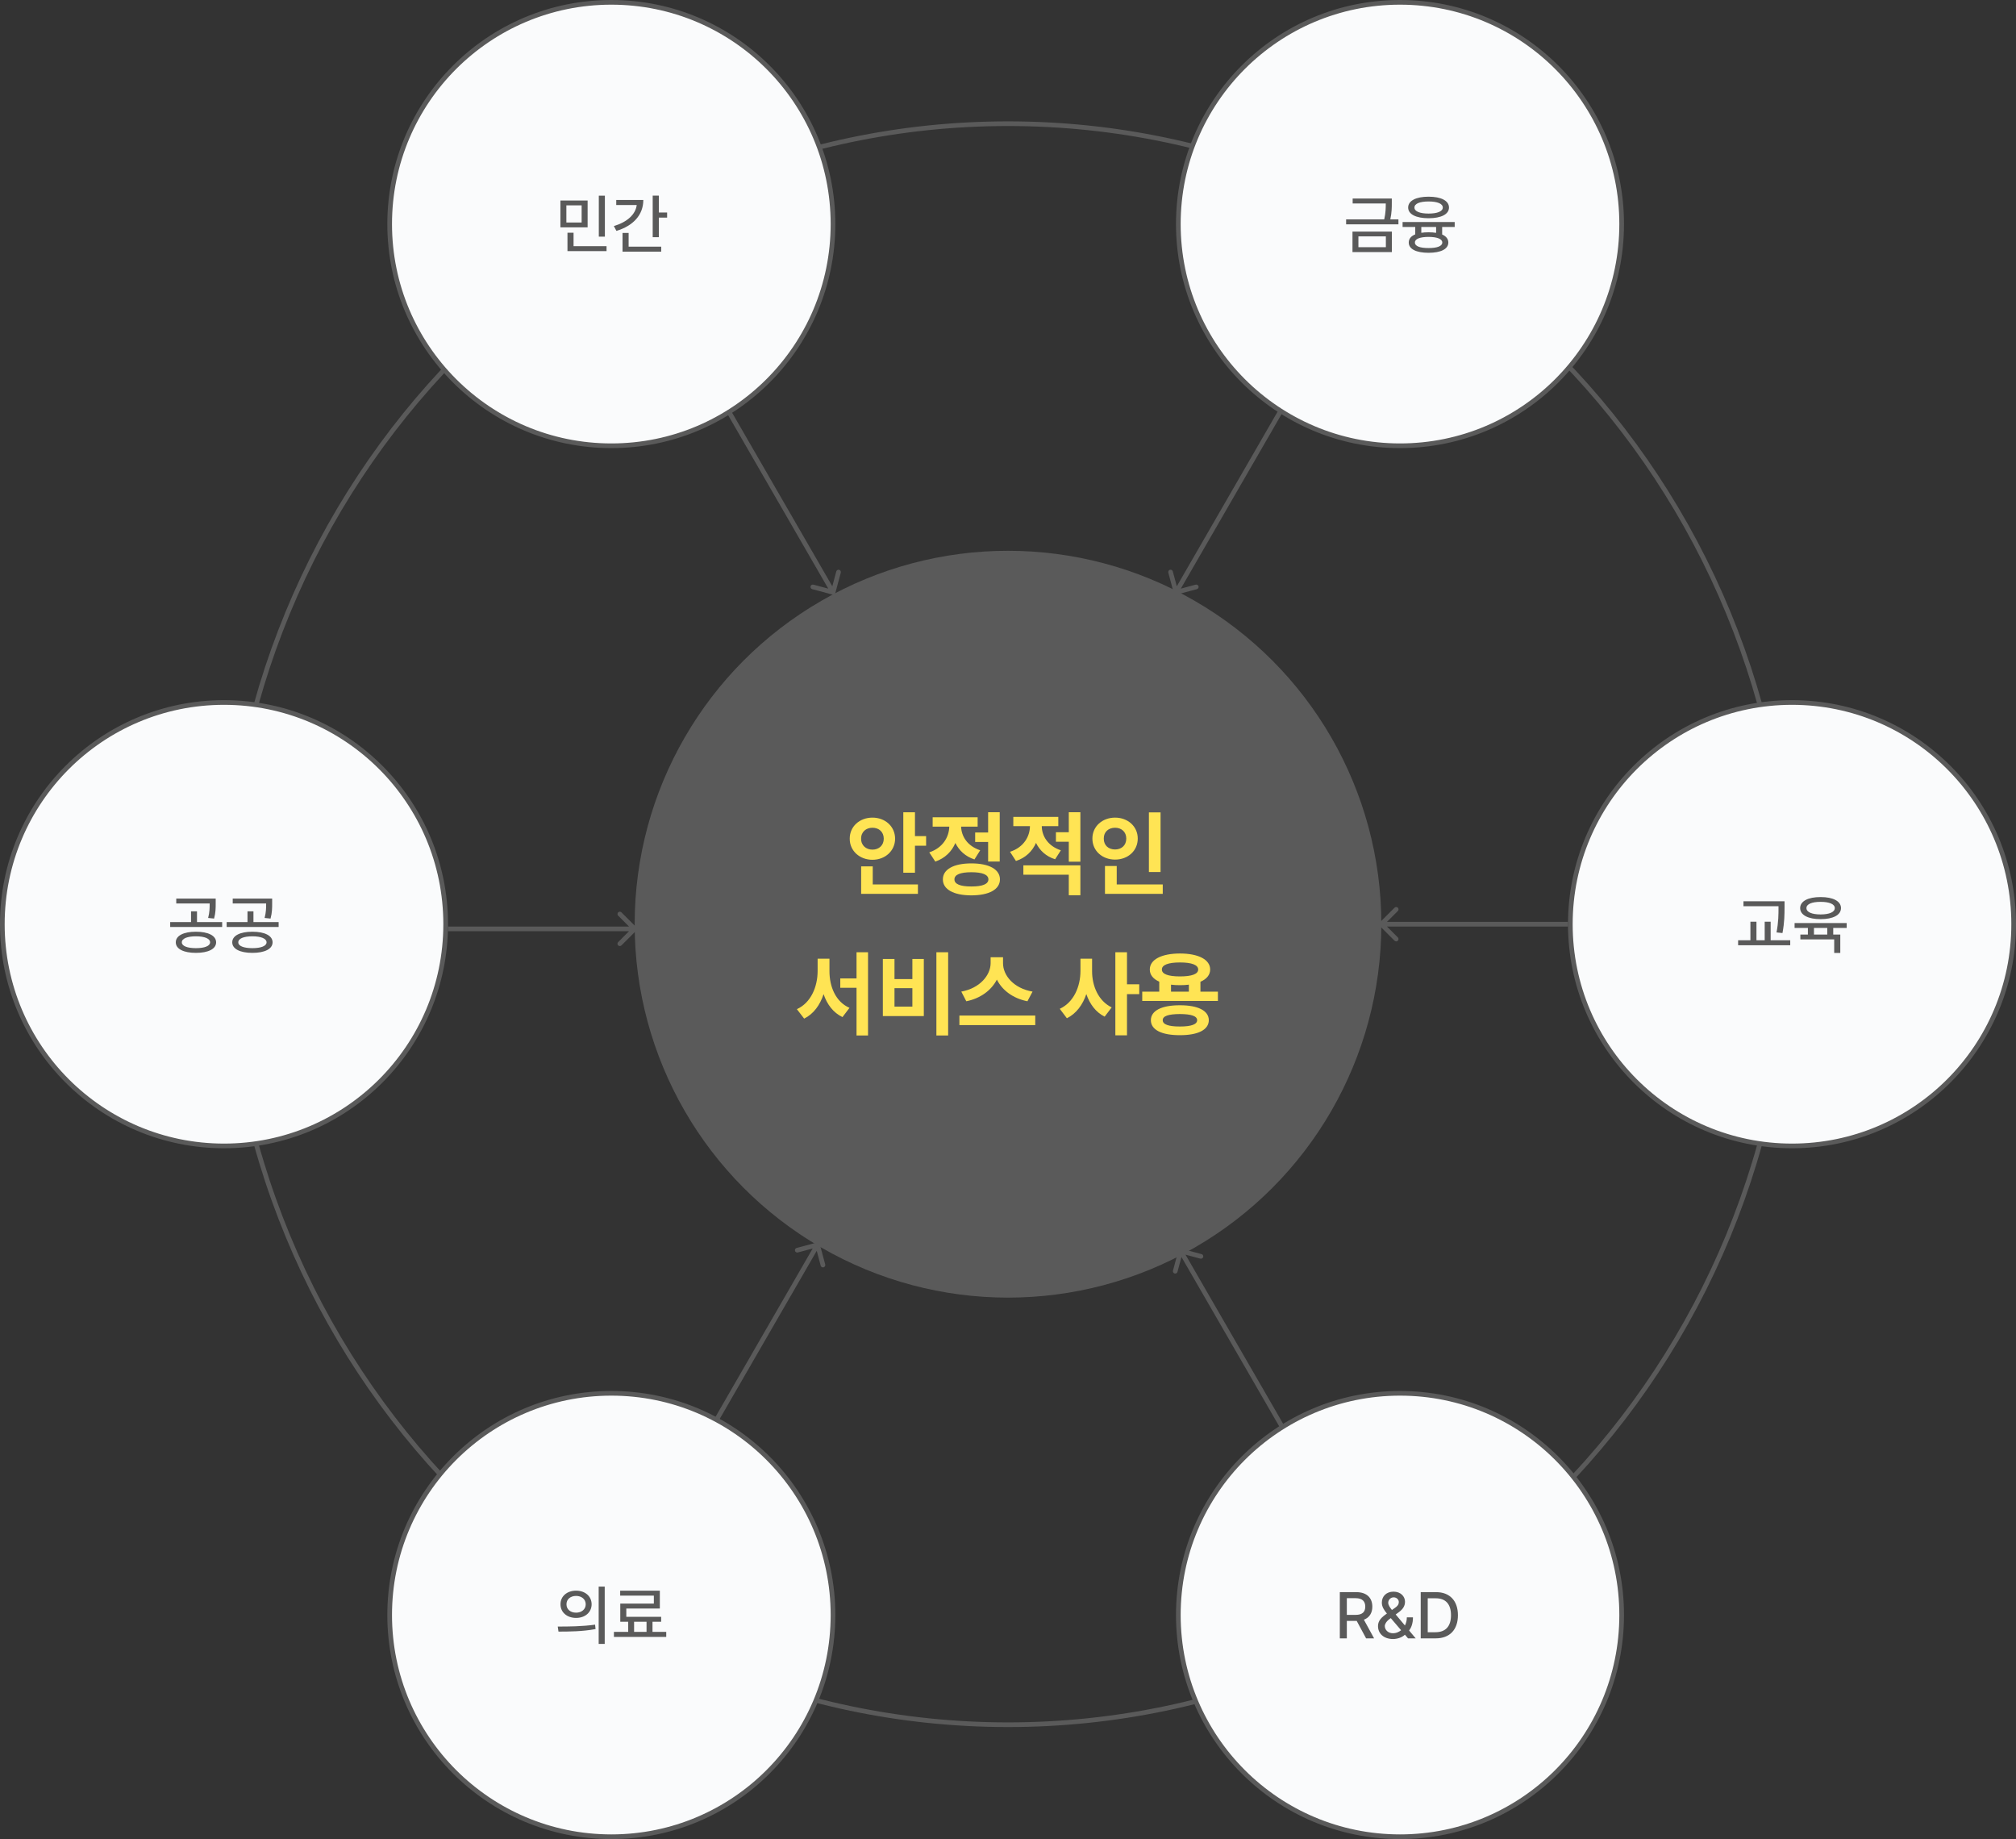 <svg width="432" height="394" viewBox="0 0 432 394" fill="none" xmlns="http://www.w3.org/2000/svg">
<rect x="0" y="0" width="432" height="394" fill="#333333" stroke="none"/>
<circle cx="216" cy="198" r="80" fill="#5A5A5A"/>
<path d="M383.5 198C383.5 292.728 308.497 369.5 216 369.5C123.503 369.5 48.5 292.728 48.5 198C48.5 103.272 123.503 26.5 216 26.5C308.497 26.5 383.5 103.272 383.5 198Z" stroke="#5A5A5A"/>
<circle cx="131" cy="48" r="47.5" fill="#FAFBFC" stroke="#5A5A5A"/>
<path d="M128.316 41.92V50.699H129.616V41.92H128.316ZM120.088 42.954V48.712H125.918V42.954H120.088ZM121.364 47.668V43.999H124.637V47.668H121.364ZM122.906 49.858H121.601V53.793H129.974V52.734H122.906V49.858ZM141.179 41.91H139.864V50.815H141.179V46.619H142.953V45.531H141.179V41.91ZM137.853 42.843H132.052V43.921H136.441C136.19 45.937 134.411 47.571 131.54 48.432L132.091 49.466C135.668 48.388 137.853 46.058 137.853 42.843ZM133.401 49.901V53.909H141.687V52.845H134.706V49.901H133.401Z" fill="#5A5A5A"/>
<circle cx="48" cy="198" r="47.5" fill="#FAFBFC" stroke="#5A5A5A"/>
<path d="M45.876 196.793C46.22 195.531 46.22 194.516 46.22 193.539V192.51H37.769V193.554H44.929C44.929 194.506 44.929 195.401 44.6 196.662L45.876 196.793ZM42.212 195.246H40.936V197.542H36.469V198.596H47.607V197.542H42.212V195.246ZM41.98 199.611C39.35 199.611 37.668 200.448 37.668 201.883C37.668 203.305 39.35 204.141 41.98 204.141C44.629 204.141 46.302 203.305 46.312 201.883C46.302 200.448 44.629 199.611 41.98 199.611ZM41.98 203.131C40.124 203.131 38.954 202.671 38.963 201.883C38.954 201.076 40.124 200.597 41.98 200.593C43.846 200.597 45.011 201.076 45.021 201.883C45.011 202.671 43.846 203.131 41.98 203.131ZM57.976 196.793C58.319 195.531 58.319 194.516 58.319 193.539V192.51H49.869V193.554H57.029C57.029 194.506 57.029 195.401 56.7 196.662L57.976 196.793ZM54.312 195.246H53.035V197.542H48.569V198.596H59.707V197.542H54.312V195.246ZM54.08 199.611C51.45 199.611 49.767 200.448 49.767 201.883C49.767 203.305 51.45 204.141 54.08 204.141C56.729 204.141 58.401 203.305 58.411 201.883C58.401 200.448 56.729 199.611 54.08 199.611ZM54.08 203.131C52.223 203.131 51.053 202.671 51.063 201.883C51.053 201.076 52.223 200.597 54.08 200.593C55.946 200.597 57.111 201.076 57.12 201.883C57.111 202.671 55.946 203.131 54.08 203.131Z" fill="#5A5A5A"/>
<circle cx="300" cy="48" r="47.5" fill="#FAFBFC" stroke="#5A5A5A"/>
<path d="M297.925 47.005C298.244 45.517 298.244 44.419 298.244 43.462V42.534H289.856V43.588H296.953C296.953 44.521 296.939 45.57 296.619 47.005H288.454V48.064H299.665V47.005H297.925ZM298.258 54.005V49.621H289.818V54.005H298.258ZM296.972 50.641V52.952H291.089V50.641H296.972ZM306.128 46.754C308.811 46.754 310.498 45.903 310.498 44.463C310.498 43.003 308.811 42.137 306.128 42.137C303.435 42.137 301.748 43.003 301.748 44.463C301.748 45.903 303.435 46.754 306.128 46.754ZM306.128 43.162C308.004 43.162 309.169 43.631 309.169 44.463C309.169 45.285 308.004 45.754 306.128 45.754C304.243 45.754 303.087 45.285 303.097 44.463C303.087 43.631 304.243 43.162 306.128 43.162ZM311.721 47.566H300.554V48.625H303.266V50.211C302.367 50.578 301.874 51.168 301.874 51.956C301.874 53.363 303.464 54.151 306.123 54.16C308.763 54.151 310.348 53.363 310.358 51.956C310.353 51.192 309.884 50.612 309.033 50.24V48.625H311.721V47.566ZM307.738 49.882C307.259 49.805 306.718 49.766 306.123 49.766C305.553 49.766 305.031 49.8 304.566 49.872V48.625H307.738V49.882ZM306.123 53.14C304.252 53.15 303.184 52.729 303.194 51.956C303.184 51.187 304.252 50.762 306.123 50.752C307.975 50.762 309.053 51.187 309.062 51.956C309.053 52.729 307.975 53.15 306.123 53.14Z" fill="#5A5A5A"/>
<circle cx="131" cy="346" r="47.5" fill="#FAFBFC" stroke="#5A5A5A"/>
<path d="M128.287 339.91V352.184H129.582V339.91H128.287ZM123.443 340.78C121.514 340.78 120.097 341.979 120.107 343.7C120.097 345.426 121.514 346.62 123.443 346.62C125.381 346.62 126.769 345.426 126.778 343.7C126.769 341.979 125.381 340.78 123.443 340.78ZM123.443 341.907C124.632 341.907 125.507 342.622 125.512 343.7C125.507 344.783 124.632 345.494 123.443 345.494C122.253 345.494 121.378 344.783 121.388 343.7C121.378 342.622 122.253 341.907 123.443 341.907ZM119.677 349.55C121.867 349.55 124.845 349.535 127.619 349.008L127.518 348.061C124.84 348.448 121.751 348.472 119.517 348.467L119.677 349.55ZM139.821 347.442H141.677V346.378H134.208V344.604H141.392V340.78H132.893V341.839H140.111V343.546H132.917V347.442H134.614V349.613H131.554V350.691H142.765V349.613H139.821V347.442ZM138.544 347.442V349.613H135.876V347.442H138.544Z" fill="#5A5A5A"/>
<circle cx="300" cy="346" r="47.5" fill="#FAFBFC" stroke="#5A5A5A"/>
<path d="M292.262 347.002C293.471 346.548 294.07 345.532 294.07 344.203C294.07 342.381 292.939 341.099 290.643 341.099H287.104V351H288.608V347.263H290.638H290.725L292.736 351H294.447L292.262 347.002ZM290.483 342.39C291.948 342.39 292.557 343.086 292.557 344.203C292.557 345.32 291.948 345.968 290.488 345.968H288.608V342.39H290.483ZM301.953 349.318C302.383 348.752 302.779 347.867 302.779 346.494H301.465C301.465 347.157 301.31 347.747 301.054 348.24L299.076 345.885L299.758 345.383C300.575 344.783 301.073 344.097 301.073 343.154C301.073 341.994 300.135 340.993 298.612 340.993C297.099 340.993 296.108 341.97 296.108 343.338C296.108 344.222 296.567 344.923 297.196 345.682C296.065 346.465 295.286 347.191 295.286 348.37C295.286 349.961 296.514 351.14 298.501 351.14C299.395 351.14 300.382 350.84 301.054 350.217L301.721 351H303.364L301.953 349.318ZM298.641 342.211C299.308 342.211 299.744 342.729 299.744 343.188C299.744 343.778 299.42 344.135 298.888 344.488L298.274 344.919C297.829 344.367 297.476 343.86 297.476 343.362C297.476 342.787 297.955 342.216 298.641 342.211ZM298.511 349.907C297.438 349.907 296.741 349.182 296.741 348.331C296.741 348.022 296.998 347.418 297.771 346.847L298.023 346.664L300.237 349.255C299.724 349.675 299.115 349.907 298.511 349.907ZM307.752 341.099H304.44V351H307.655C310.671 351 312.412 349.129 312.412 346.035C312.412 342.956 310.671 341.099 307.752 341.099ZM305.944 349.685V342.414H307.66C309.821 342.414 310.928 343.705 310.928 346.035C310.928 348.38 309.821 349.685 307.573 349.685H305.944Z" fill="#5A5A5A"/>
<circle cx="384" cy="198" r="47.5" fill="#FAFBFC" stroke="#5A5A5A"/>
<path d="M381.108 194.395C381.108 195.903 381.108 197.542 380.682 199.761L381.959 199.896C382.394 197.552 382.394 195.942 382.403 194.395V193.09H373.6V194.144H381.108V194.395ZM379.425 197.46H378.149V201.434H376.385V197.46H375.089V201.434H372.454V202.507H383.622V201.434H379.425V197.46ZM390.128 196.914C392.801 196.923 394.498 196.029 394.498 194.545C394.498 193.07 392.801 192.176 390.128 192.186C387.45 192.176 385.748 193.07 385.748 194.545C385.748 196.029 387.45 196.923 390.128 196.914ZM390.128 193.211C392.004 193.206 393.169 193.704 393.169 194.545C393.169 195.405 392.004 195.903 390.128 195.908C388.243 195.903 387.087 195.405 387.097 194.545C387.087 193.704 388.243 193.206 390.128 193.211ZM395.721 197.755H384.554V198.804H387.406V200.22H385.792V201.25H393.043V204.16H394.348V200.22H392.835V198.804H395.721V197.755ZM388.707 200.22V198.804H391.559V200.22H388.707Z" fill="#5A5A5A"/>
<path d="M251.517 127.031C251.589 127.298 251.863 127.456 252.129 127.385L256.476 126.22C256.743 126.149 256.901 125.874 256.83 125.608C256.758 125.341 256.484 125.183 256.217 125.254L252.354 126.289L251.318 122.426C251.247 122.159 250.973 122.001 250.706 122.072C250.439 122.144 250.281 122.418 250.352 122.685L251.517 127.031ZM252.433 127.152L275.036 88.002L274.17 87.502L251.567 126.652L252.433 127.152Z" fill="#5A5A5A"/>
<path d="M178.393 127.384C178.659 127.456 178.933 127.298 179.005 127.031L180.17 122.684C180.241 122.417 180.083 122.143 179.816 122.072C179.549 122 179.275 122.159 179.204 122.425L178.168 126.289L174.305 125.254C174.038 125.182 173.764 125.341 173.692 125.607C173.621 125.874 173.779 126.148 174.046 126.22L178.393 127.384ZM155.61 88.217L178.089 127.151L178.955 126.651L156.476 87.717L155.61 88.217Z" fill="#5A5A5A"/>
<path d="M295.646 197.646C295.451 197.842 295.451 198.158 295.646 198.354L298.828 201.536C299.024 201.731 299.34 201.731 299.536 201.536C299.731 201.34 299.731 201.024 299.536 200.828L296.707 198L299.536 195.172C299.731 194.976 299.731 194.66 299.536 194.464C299.34 194.269 299.024 194.269 298.828 194.464L295.646 197.646ZM296 198.5H336V197.5H296V198.5Z" fill="#5A5A5A"/>
<path d="M136.354 199.354C136.549 199.158 136.549 198.842 136.354 198.646L133.172 195.464C132.976 195.269 132.66 195.269 132.464 195.464C132.269 195.66 132.269 195.976 132.464 196.172L135.293 199L132.464 201.828C132.269 202.024 132.269 202.34 132.464 202.536C132.66 202.731 132.976 202.731 133.172 202.536L136.354 199.354ZM136 198.5L96 198.5L96 199.5L136 199.5L136 198.5Z" fill="#5A5A5A"/>
<path d="M175.667 266.549C175.596 266.282 175.322 266.124 175.055 266.196L170.708 267.36C170.441 267.432 170.283 267.706 170.355 267.973C170.426 268.239 170.7 268.398 170.967 268.326L174.831 267.291L175.866 271.155C175.937 271.421 176.212 271.58 176.478 271.508C176.745 271.437 176.903 271.163 176.832 270.896L175.667 266.549ZM154.07 304.25L175.617 266.929L174.751 266.429L153.204 303.75L154.07 304.25Z" fill="#5A5A5A"/>
<path d="M253.129 267.517C252.863 267.446 252.589 267.604 252.517 267.871L251.352 272.217C251.281 272.484 251.439 272.758 251.706 272.83C251.973 272.901 252.247 272.743 252.318 272.476L253.354 268.612L257.217 269.648C257.484 269.719 257.758 269.561 257.83 269.294C257.901 269.027 257.743 268.753 257.476 268.682L253.129 267.517ZM252.567 268.25L274.159 305.648L275.025 305.148L253.433 267.75L252.567 268.25Z" fill="#5A5A5A"/>
<path d="M196.064 174.026H193.564V186.975H196.064V181.181H198.453V179.13H196.064V174.026ZM191.81 179.682C191.796 177.044 189.676 175.166 186.955 175.166C184.227 175.166 182.072 177.044 182.086 179.682C182.072 182.293 184.227 184.199 186.955 184.199C189.676 184.199 191.796 182.293 191.81 179.682ZM184.524 179.682C184.51 178.204 185.601 177.334 186.955 177.334C188.322 177.334 189.372 178.204 189.379 179.682C189.372 181.133 188.322 182.023 186.955 182.023C185.601 182.023 184.51 181.133 184.524 179.682ZM184.531 185.608V191.492H196.699V189.482H187.017V185.608H184.531ZM208.963 180.38H211.74V184.579H214.226V174.012H211.74V178.349H208.963V180.38ZM204.723 180.601C205.504 182.196 206.85 183.481 208.812 184.123L210.041 182.162C207.285 181.25 206.015 179.164 205.952 177.099H209.495V175.097H199.854V177.099H203.418C203.363 179.33 202.03 181.644 199.129 182.61L200.421 184.586C202.527 183.86 203.95 182.41 204.723 180.601ZM208.149 184.972C204.364 184.972 202.037 186.243 202.044 188.398C202.037 190.552 204.364 191.816 208.149 191.823C211.947 191.816 214.267 190.552 214.274 188.398C214.267 186.243 211.947 184.972 208.149 184.972ZM208.149 189.917C205.794 189.924 204.516 189.413 204.523 188.398C204.516 187.376 205.794 186.865 208.149 186.865C210.51 186.865 211.795 187.376 211.802 188.398C211.795 189.413 210.51 189.924 208.149 189.917ZM229.025 178.294H226.269V180.331H229.025V184.613H231.511V174.012H229.025V178.294ZM222.001 180.58C222.775 182.182 224.128 183.467 226.097 184.088L227.326 182.169C224.522 181.236 223.251 179.081 223.238 176.996H226.78V175.014H217.14V176.996H220.703C220.689 179.206 219.356 181.547 216.428 182.486L217.706 184.454C219.798 183.778 221.221 182.355 222.001 180.58ZM229.025 187.39V191.802H231.511V185.394H219.294V187.39H229.025ZM246.193 174.04V186.816H248.693V174.04H246.193ZM243.803 179.648C243.803 177.044 241.676 175.166 238.948 175.166C236.22 175.166 234.079 177.044 234.086 179.648C234.079 182.293 236.22 184.157 238.948 184.157C241.676 184.157 243.803 182.293 243.803 179.648ZM236.524 179.648C236.51 178.204 237.56 177.334 238.948 177.334C240.295 177.334 241.345 178.204 241.345 179.648C241.345 181.133 240.295 181.989 238.948 181.989C237.56 181.989 236.51 181.133 236.524 179.648ZM239.3 185.525H236.78V191.492H249.162V189.482H239.3V185.525ZM183.542 209.613H180.061V211.623H183.542V221.844H186.007V204.012H183.542V209.613ZM177.741 205.387H175.206V208.046C175.192 211.388 173.797 214.82 170.759 216.202L172.319 218.225C174.35 217.224 175.717 215.311 176.484 212.983C177.223 215.18 178.549 216.948 180.531 217.901L182.036 215.919C179.08 214.641 177.734 211.388 177.741 208.046V205.387ZM200.654 204.012V221.844H203.175V204.012H200.654ZM189.183 205.442V217.68H197.961V205.442H195.509V209.758H191.676V205.442H189.183ZM191.676 211.699H195.509V215.656H191.676V211.699ZM213.616 209.869C214.763 212.148 217.062 213.895 220.163 214.51L221.261 212.438C217.235 211.754 214.928 208.971 214.935 206.36V205.083H212.276V206.36C212.263 208.943 209.942 211.733 205.992 212.438L207.062 214.51C210.143 213.888 212.449 212.134 213.616 209.869ZM205.585 219.62H221.841V217.569H205.585V219.62ZM241.498 210.87V204.012H239.005V221.802H241.498V212.977H244.123V210.87H241.498ZM234.019 205.387H231.526V208.046C231.519 211.347 230.096 214.744 227.092 216.126L228.619 218.149C230.635 217.148 232.009 215.269 232.783 212.97C233.522 215.11 234.813 216.865 236.712 217.804L238.218 215.822C235.366 214.441 234.005 211.229 234.019 208.046V205.387ZM257.237 210.331C258.563 209.758 259.315 208.867 259.322 207.707C259.315 205.566 256.795 204.282 252.858 204.275C248.908 204.282 246.38 205.566 246.387 207.707C246.38 208.847 247.119 209.738 248.411 210.311V212.452H244.764V214.441H260.98V212.452H257.237V210.331ZM252.858 206.195C255.344 206.195 256.753 206.713 256.753 207.707C256.753 208.695 255.344 209.185 252.858 209.185C250.351 209.185 248.963 208.695 248.977 207.707C248.963 206.713 250.351 206.195 252.858 206.195ZM250.931 210.953C251.525 211.029 252.168 211.064 252.858 211.064C253.535 211.064 254.17 211.029 254.757 210.953V212.452H250.931V210.953ZM252.837 215.366C248.949 215.359 246.615 216.506 246.615 218.564C246.615 220.649 248.949 221.782 252.837 221.775C256.684 221.782 259.018 220.649 259.032 218.564C259.018 216.506 256.684 215.359 252.837 215.366ZM252.837 219.917C250.379 219.924 249.143 219.461 249.156 218.564C249.143 217.673 250.379 217.258 252.837 217.244C255.255 217.258 256.525 217.673 256.532 218.564C256.525 219.461 255.255 219.924 252.837 219.917Z" fill="#FFE454"/>
</svg>
